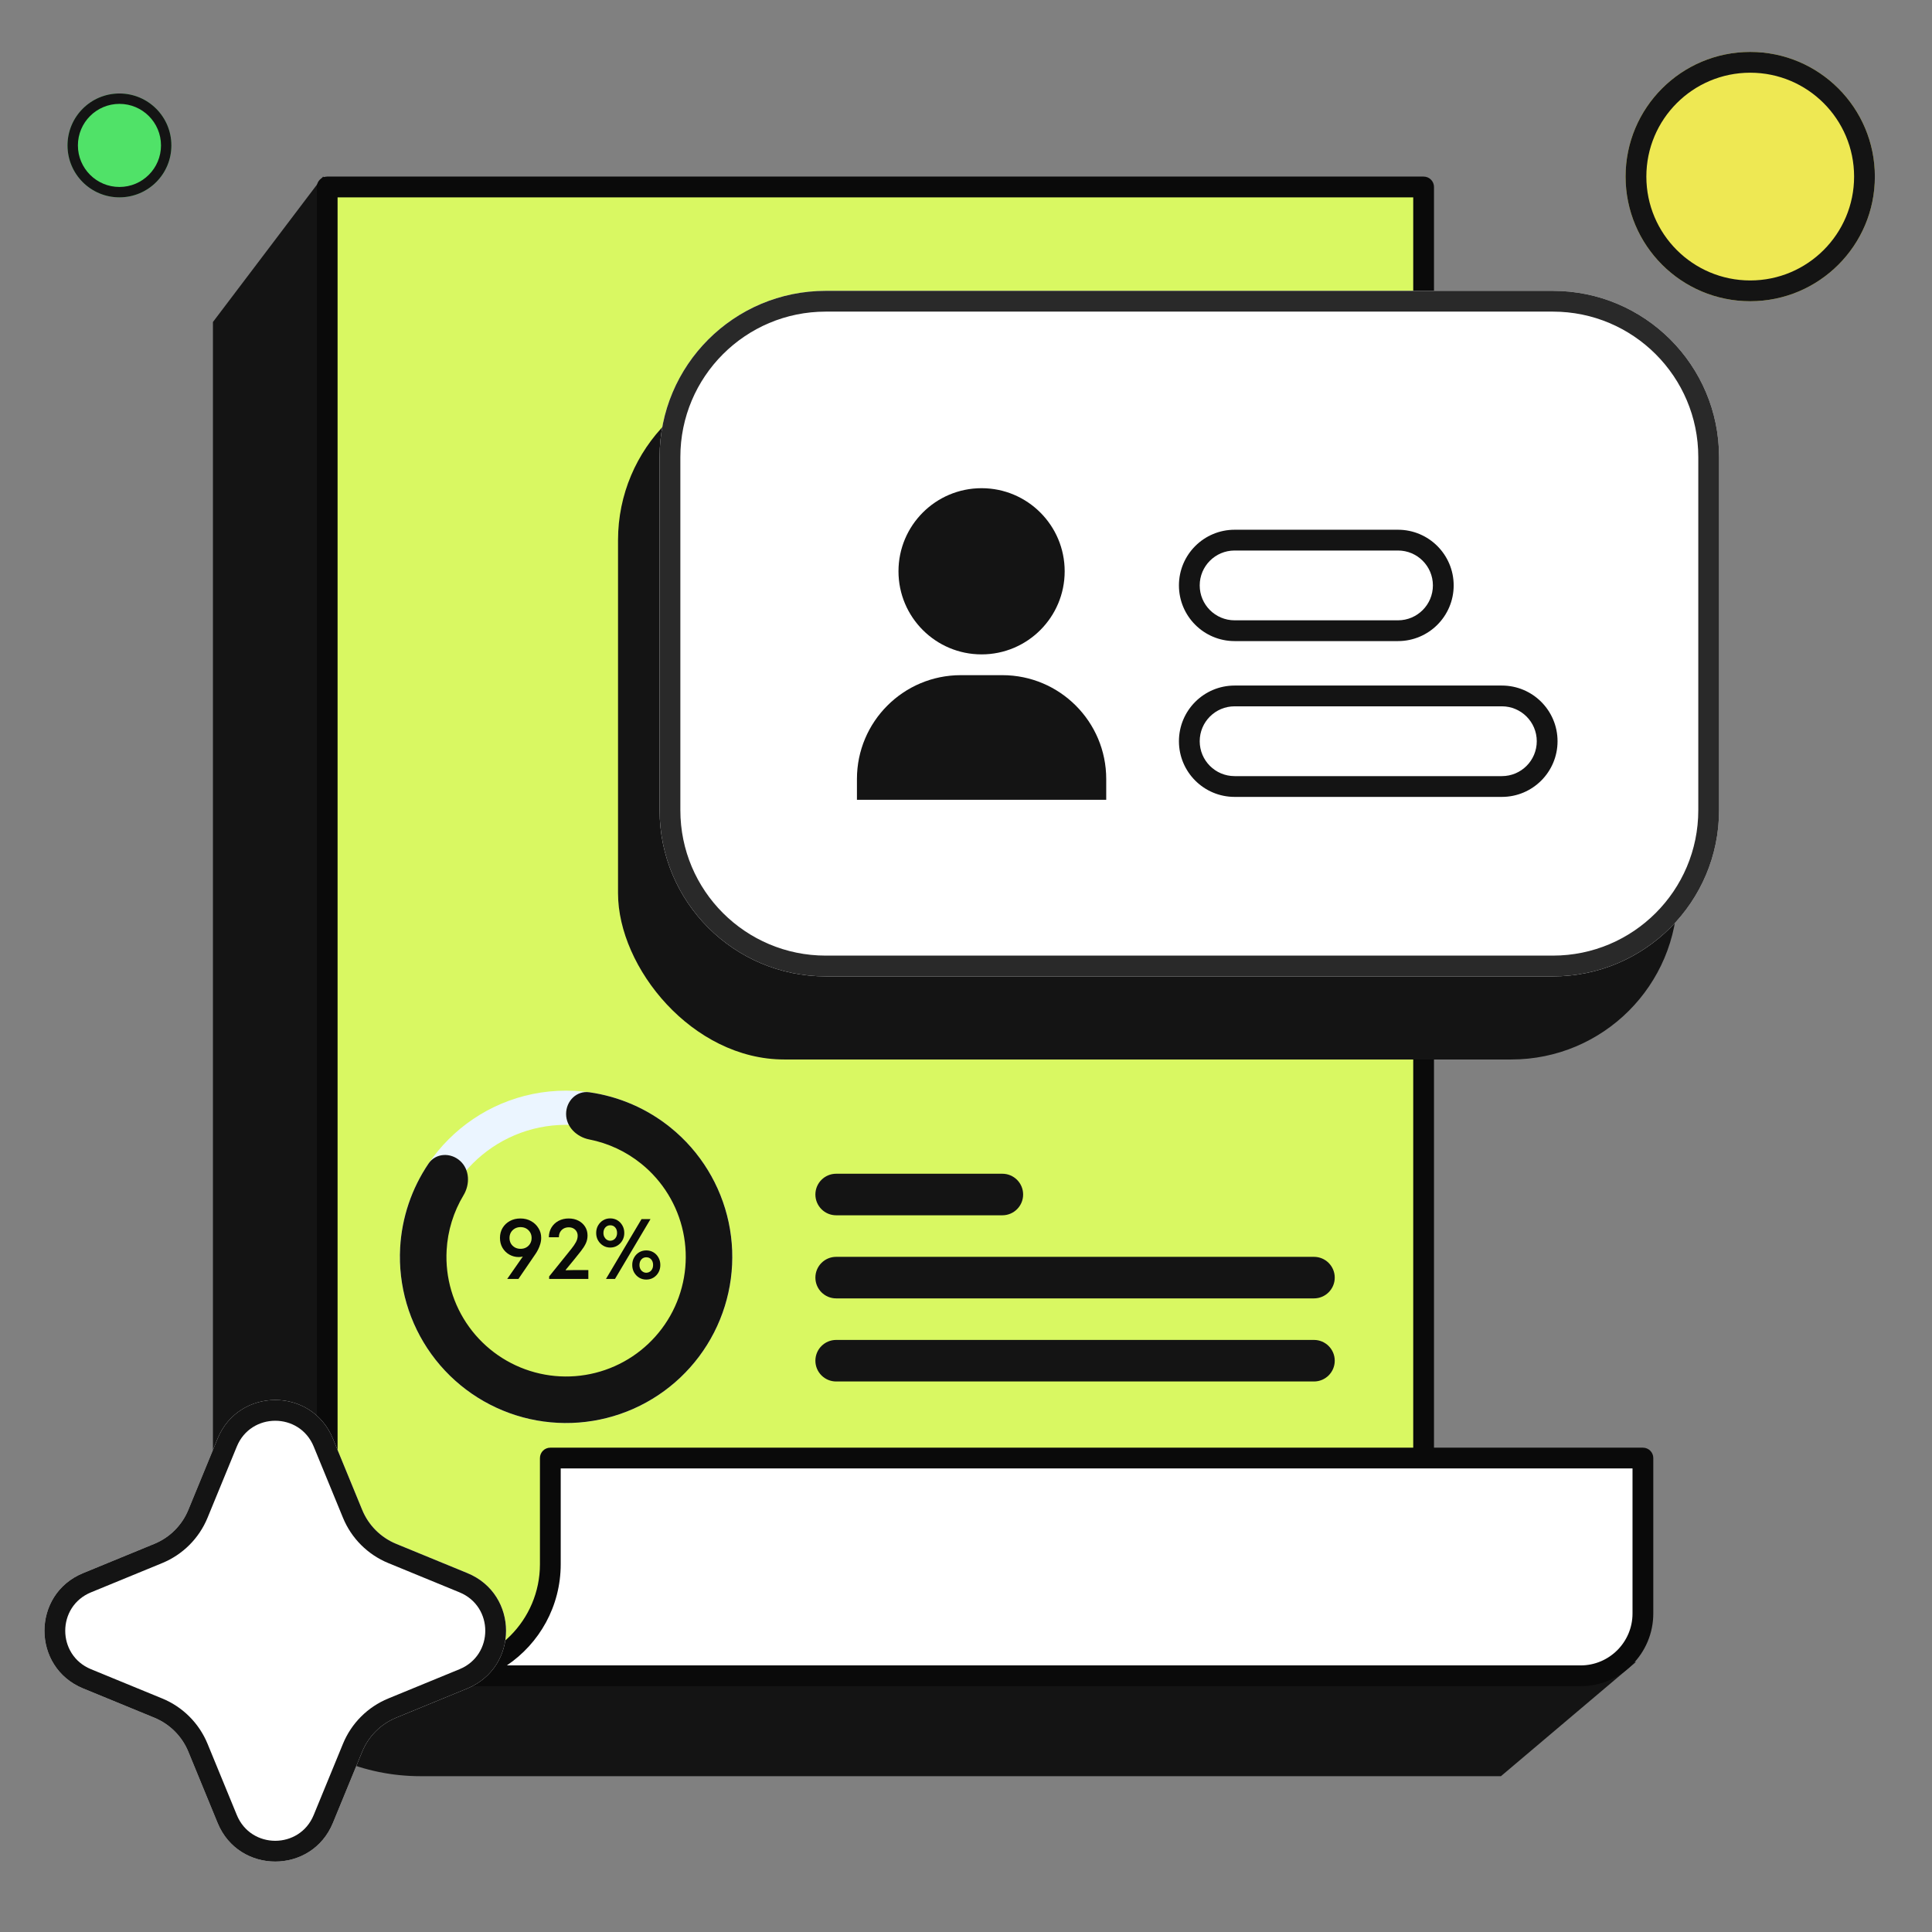 <svg width="93" height="93" viewBox="0 0 93 93" fill="none" xmlns="http://www.w3.org/2000/svg">
<rect x="0" y="0" width="93" height="93" fill="#808080" stroke="none"/>
<path d="M15.55 8.5L23.75 13.5L31.25 80H78.75L72.25 85.5H20.25C14.727 85.5 10.25 81.023 10.25 75.5V15.5L15.55 8.5Z" fill="#141414"/>
<path d="M68.528 9V80.667H20.75C17.989 80.667 15.75 78.428 15.75 75.667V9H68.528Z" fill="#D9F862"/>
<path d="M35.25 60.5C35.25 64.918 31.668 68.5 27.25 68.5C22.832 68.5 19.25 64.918 19.25 60.5C19.25 56.082 22.832 52.5 27.25 52.5C31.668 52.5 35.25 56.082 35.25 60.5ZM20.895 60.5C20.895 64.01 23.74 66.855 27.25 66.855C30.76 66.855 33.605 64.01 33.605 60.5C33.605 56.99 30.76 54.145 27.25 54.145C23.74 54.145 20.895 56.99 20.895 60.5Z" fill="#EBF5FF"/>
<path d="M27.25 53.62C27.25 53.001 27.754 52.492 28.366 52.578C29.797 52.78 31.154 53.366 32.287 54.285C33.711 55.439 34.696 57.048 35.076 58.842C35.456 60.636 35.209 62.506 34.374 64.139C33.54 65.772 32.17 67.069 30.494 67.813C28.818 68.556 26.937 68.701 25.166 68.224C23.396 67.746 21.843 66.675 20.768 65.189C19.693 63.703 19.162 61.893 19.262 60.062C19.342 58.606 19.818 57.207 20.628 56.011C20.975 55.499 21.691 55.467 22.15 55.883C22.608 56.298 22.632 57.002 22.314 57.532C21.833 58.332 21.55 59.242 21.499 60.185C21.426 61.503 21.809 62.806 22.583 63.876C23.357 64.946 24.475 65.717 25.75 66.061C27.024 66.405 28.379 66.301 29.586 65.765C30.793 65.23 31.779 64.296 32.38 63.12C32.98 61.944 33.159 60.598 32.885 59.306C32.611 58.015 31.902 56.856 30.876 56.025C30.143 55.43 29.279 55.029 28.363 54.849C27.756 54.729 27.25 54.239 27.25 53.62Z" fill="#141414"/>
<path d="M29.373 60.053C29.247 60.053 29.133 60.022 29.032 59.959C28.93 59.897 28.849 59.813 28.788 59.708C28.728 59.602 28.698 59.484 28.698 59.352C28.698 59.218 28.728 59.098 28.788 58.993C28.849 58.886 28.93 58.802 29.032 58.741C29.133 58.679 29.247 58.649 29.373 58.649C29.502 58.649 29.618 58.679 29.719 58.741C29.821 58.802 29.901 58.886 29.961 58.993C30.021 59.098 30.051 59.218 30.051 59.352C30.051 59.484 30.021 59.602 29.961 59.708C29.901 59.813 29.821 59.897 29.719 59.959C29.618 60.022 29.502 60.053 29.373 60.053ZM29.373 59.725C29.471 59.722 29.551 59.686 29.612 59.616C29.673 59.545 29.704 59.458 29.704 59.352C29.704 59.241 29.673 59.151 29.612 59.083C29.551 59.014 29.471 58.98 29.373 58.981C29.282 58.98 29.205 59.014 29.141 59.083C29.079 59.151 29.047 59.241 29.047 59.352C29.047 59.422 29.062 59.486 29.09 59.541C29.119 59.597 29.158 59.642 29.207 59.674C29.257 59.707 29.312 59.724 29.373 59.725ZM31.108 61.594C30.983 61.594 30.869 61.564 30.766 61.502C30.665 61.44 30.584 61.356 30.524 61.251C30.464 61.144 30.434 61.025 30.434 60.893C30.434 60.759 30.464 60.639 30.524 60.534C30.584 60.427 30.665 60.343 30.766 60.282C30.869 60.221 30.983 60.19 31.108 60.19C31.237 60.19 31.352 60.221 31.454 60.282C31.556 60.343 31.637 60.427 31.696 60.534C31.756 60.639 31.786 60.759 31.786 60.893C31.786 61.025 31.756 61.144 31.696 61.251C31.637 61.356 31.556 61.44 31.454 61.502C31.352 61.564 31.237 61.594 31.108 61.594ZM31.108 61.266C31.206 61.264 31.285 61.228 31.346 61.159C31.407 61.088 31.438 61 31.438 60.893C31.438 60.782 31.407 60.693 31.346 60.623C31.285 60.554 31.206 60.521 31.108 60.522C31.017 60.521 30.939 60.554 30.875 60.623C30.813 60.693 30.782 60.782 30.782 60.893C30.782 60.965 30.796 61.029 30.825 61.084C30.853 61.139 30.892 61.183 30.942 61.215C30.991 61.248 31.047 61.265 31.108 61.266ZM29.17 61.563L30.881 58.684H31.313L29.604 61.563H29.17Z" fill="#0A0A0A"/>
<path d="M26.434 61.563V61.444L27.239 60.444C27.335 60.325 27.426 60.212 27.512 60.104C27.599 59.996 27.67 59.891 27.725 59.79C27.78 59.688 27.807 59.587 27.807 59.487C27.807 59.407 27.789 59.337 27.752 59.276C27.716 59.215 27.665 59.166 27.6 59.131C27.536 59.096 27.461 59.079 27.375 59.079C27.284 59.079 27.203 59.099 27.131 59.139C27.06 59.179 27.004 59.236 26.963 59.307C26.923 59.379 26.903 59.462 26.903 59.557H26.42C26.422 59.381 26.463 59.226 26.545 59.09C26.627 58.954 26.74 58.847 26.883 58.77C27.028 58.692 27.192 58.653 27.375 58.653C27.55 58.653 27.705 58.688 27.84 58.758C27.977 58.827 28.084 58.924 28.163 59.047C28.242 59.17 28.282 59.312 28.282 59.473C28.282 59.611 28.253 59.74 28.196 59.86C28.139 59.978 28.062 60.098 27.967 60.219C27.873 60.34 27.769 60.471 27.653 60.612L27.229 61.129V61.145L27.635 61.137H28.321V61.563H26.434Z" fill="#0A0A0A"/>
<path d="M25.049 58.653C25.243 58.653 25.415 58.695 25.565 58.78C25.716 58.864 25.834 58.978 25.92 59.12C26.008 59.26 26.051 59.415 26.051 59.583C26.051 59.687 26.036 59.788 26.006 59.885C25.978 59.982 25.942 60.07 25.901 60.151C25.859 60.232 25.82 60.299 25.782 60.354L24.956 61.563H24.416L25.243 60.376L25.323 60.401C25.284 60.437 25.234 60.465 25.174 60.483C25.114 60.501 25.047 60.51 24.971 60.51C24.808 60.51 24.658 60.471 24.52 60.393C24.383 60.315 24.273 60.207 24.19 60.069C24.108 59.931 24.067 59.771 24.067 59.588C24.067 59.407 24.109 59.247 24.194 59.106C24.28 58.965 24.397 58.855 24.545 58.774C24.694 58.693 24.862 58.653 25.049 58.653ZM25.057 59.069C24.956 59.069 24.864 59.092 24.784 59.137C24.704 59.183 24.641 59.245 24.594 59.323C24.549 59.401 24.526 59.491 24.526 59.594C24.526 59.693 24.549 59.782 24.594 59.862C24.641 59.94 24.704 60.002 24.784 60.047C24.864 60.092 24.956 60.114 25.057 60.114C25.161 60.114 25.253 60.092 25.332 60.047C25.412 60.002 25.474 59.94 25.52 59.862C25.567 59.782 25.59 59.693 25.59 59.594C25.59 59.491 25.567 59.401 25.52 59.323C25.474 59.245 25.412 59.183 25.332 59.137C25.253 59.092 25.161 59.069 25.057 59.069Z" fill="#0A0A0A"/>
<path d="M39.25 57.5C39.25 56.948 39.698 56.5 40.25 56.5H48.25C48.802 56.5 49.25 56.948 49.25 57.5C49.25 58.052 48.802 58.5 48.25 58.5H40.25C39.698 58.5 39.25 58.052 39.25 57.5Z" fill="#141414"/>
<path d="M39.25 61.5C39.25 60.948 39.698 60.5 40.25 60.5H63.25C63.802 60.5 64.25 60.948 64.25 61.5C64.25 62.052 63.802 62.5 63.25 62.5H40.25C39.698 62.5 39.25 62.052 39.25 61.5Z" fill="#141414"/>
<path d="M39.25 65.5C39.25 64.948 39.698 64.5 40.25 64.5H63.25C63.802 64.5 64.25 64.948 64.25 65.5C64.25 66.052 63.802 66.5 63.25 66.5H40.25C39.698 66.5 39.25 66.052 39.25 65.5Z" fill="#141414"/>
<path fill-rule="evenodd" clip-rule="evenodd" d="M15.25 9C15.25 8.724 15.474 8.5 15.75 8.5H68.528C68.804 8.5 69.028 8.724 69.028 9V80.667C69.028 80.943 68.804 81.167 68.528 81.167H20.75C17.712 81.167 15.25 78.704 15.25 75.667V9ZM16.25 9.5V75.667C16.25 78.152 18.265 80.167 20.75 80.167H68.028V9.5H16.25Z" fill="#0A0A0A"/>
<path d="M79.084 70.186V77.667C79.084 79.324 77.74 80.667 76.084 80.667H21.121C24.087 80.667 26.491 78.262 26.491 75.296V70.186H68.528H79.084Z" fill="white"/>
<path fill-rule="evenodd" clip-rule="evenodd" d="M25.991 70.186C25.991 69.909 26.215 69.686 26.491 69.686H79.084C79.36 69.686 79.584 69.909 79.584 70.186V77.667C79.584 79.6 78.017 81.167 76.084 81.167H21.121C20.845 81.167 20.621 80.943 20.621 80.667C20.621 80.391 20.845 80.167 21.121 80.167C23.81 80.167 25.991 77.986 25.991 75.296V70.186ZM24.399 80.167H76.084C77.464 80.167 78.584 79.047 78.584 77.667V70.686H26.991V75.296C26.991 77.324 25.963 79.112 24.399 80.167Z" fill="#0A0A0A"/>
<rect x="29.75" y="18" width="51" height="33" rx="8" fill="#141414"/>
<path d="M31.75 22C31.75 17.582 35.332 14 39.75 14H74.75C79.168 14 82.75 17.582 82.75 22V39C82.75 43.418 79.168 47 74.75 47H39.75C35.332 47 31.75 43.418 31.75 39V22Z" fill="white"/>
<path fill-rule="evenodd" clip-rule="evenodd" d="M74.75 15H39.75C35.884 15 32.75 18.134 32.75 22V39C32.75 42.866 35.884 46 39.75 46H74.75C78.616 46 81.75 42.866 81.75 39V22C81.75 18.134 78.616 15 74.75 15ZM39.75 14C35.332 14 31.75 17.582 31.75 22V39C31.75 43.418 35.332 47 39.75 47H74.75C79.168 47 82.75 43.418 82.75 39V22C82.75 17.582 79.168 14 74.75 14H39.75Z" fill="#292929"/>
<path d="M51.25 27.5C51.25 29.709 49.459 31.5 47.25 31.5C45.041 31.5 43.25 29.709 43.25 27.5C43.25 25.291 45.041 23.5 47.25 23.5C49.459 23.5 51.25 25.291 51.25 27.5Z" fill="#141414"/>
<path d="M41.25 37.5C41.25 34.739 43.489 32.5 46.25 32.5H48.25C51.011 32.5 53.25 34.739 53.25 37.5V38.5H41.25V37.5Z" fill="#141414"/>
<path fill-rule="evenodd" clip-rule="evenodd" d="M67.295 26.5H59.43C58.502 26.5 57.75 27.252 57.75 28.18C57.75 29.108 58.502 29.86 59.43 29.86H67.295C68.223 29.86 68.975 29.108 68.975 28.18C68.975 27.252 68.223 26.5 67.295 26.5ZM59.43 25.5C57.95 25.5 56.75 26.7 56.75 28.18C56.75 29.66 57.95 30.86 59.43 30.86H67.295C68.775 30.86 69.975 29.66 69.975 28.18C69.975 26.7 68.775 25.5 67.295 25.5H59.43Z" fill="#141414"/>
<path fill-rule="evenodd" clip-rule="evenodd" d="M72.295 34H59.43C58.502 34 57.75 34.752 57.75 35.68C57.75 36.608 58.502 37.36 59.43 37.36H72.295C73.223 37.36 73.975 36.608 73.975 35.68C73.975 34.752 73.223 34 72.295 34ZM59.43 33C57.95 33 56.75 34.2 56.75 35.68C56.75 37.16 57.95 38.36 59.43 38.36H72.295C73.775 38.36 74.975 37.16 74.975 35.68C74.975 34.2 73.775 33 72.295 33H59.43Z" fill="#141414"/>
<path d="M90.25 8.5C90.25 11.814 87.564 14.5 84.25 14.5C80.936 14.5 78.25 11.814 78.25 8.5C78.25 5.186 80.936 2.5 84.25 2.5C87.564 2.5 90.25 5.186 90.25 8.5Z" fill="#EEE853"/>
<path fill-rule="evenodd" clip-rule="evenodd" d="M84.25 13.5C87.011 13.5 89.25 11.261 89.25 8.5C89.25 5.739 87.011 3.5 84.25 3.5C81.489 3.5 79.25 5.739 79.25 8.5C79.25 11.261 81.489 13.5 84.25 13.5ZM84.25 14.5C87.564 14.5 90.25 11.814 90.25 8.5C90.25 5.186 87.564 2.5 84.25 2.5C80.936 2.5 78.25 5.186 78.25 8.5C78.25 11.814 80.936 14.5 84.25 14.5Z" fill="#141414"/>
<path d="M8.25 7C8.25 8.381 7.131 9.5 5.75 9.5C4.369 9.5 3.25 8.381 3.25 7C3.25 5.619 4.369 4.5 5.75 4.5C7.131 4.5 8.25 5.619 8.25 7Z" fill="#50E268"/>
<path fill-rule="evenodd" clip-rule="evenodd" d="M5.75 9C6.855 9 7.75 8.105 7.75 7C7.75 5.895 6.855 5 5.75 5C4.645 5 3.75 5.895 3.75 7C3.75 8.105 4.645 9 5.75 9ZM5.75 9.5C7.131 9.5 8.25 8.381 8.25 7C8.25 5.619 7.131 4.5 5.75 4.5C4.369 4.5 3.25 5.619 3.25 7C3.25 8.381 4.369 9.5 5.75 9.5Z" fill="#141414"/>
<path d="M10.475 69.249C11.494 66.77 15.005 66.77 16.025 69.249L17.435 72.681C17.74 73.422 18.328 74.01 19.069 74.315L22.5 75.725C24.979 76.744 24.979 80.255 22.5 81.275L19.069 82.685C18.328 82.99 17.74 83.578 17.435 84.319L16.025 87.75C15.005 90.229 11.494 90.229 10.475 87.75L9.065 84.319C8.76 83.578 8.172 82.99 7.431 82.685L3.999 81.275C1.52 80.255 1.52 76.744 3.999 75.725L7.431 74.315C8.172 74.01 8.76 73.422 9.065 72.681L10.475 69.249Z" fill="white"/>
<path fill-rule="evenodd" clip-rule="evenodd" d="M16.51 73.061L15.1 69.63C14.42 67.977 12.079 67.977 11.4 69.63L9.99 73.061C9.583 74.049 8.799 74.833 7.811 75.24L4.38 76.65C2.727 77.329 2.727 79.67 4.38 80.35L7.811 81.76C8.799 82.166 9.583 82.951 9.99 83.939L11.4 87.37C12.079 89.023 14.42 89.023 15.1 87.37L16.51 83.939C16.916 82.951 17.701 82.166 18.689 81.76L22.12 80.35C23.773 79.67 23.773 77.329 22.12 76.65L18.689 75.24C17.701 74.833 16.916 74.049 16.51 73.061ZM16.025 69.249C15.005 66.77 11.494 66.77 10.475 69.249L9.065 72.681C8.76 73.422 8.172 74.01 7.431 74.315L3.999 75.725C1.52 76.744 1.52 80.255 3.999 81.275L7.431 82.685C8.172 82.99 8.76 83.578 9.065 84.319L10.475 87.75C11.494 90.229 15.005 90.229 16.025 87.75L17.435 84.319C17.74 83.578 18.328 82.99 19.069 82.685L22.5 81.275C24.979 80.255 24.979 76.744 22.5 75.725L19.069 74.315C18.328 74.01 17.74 73.422 17.435 72.681L16.025 69.249Z" fill="#141414"/>
</svg>
